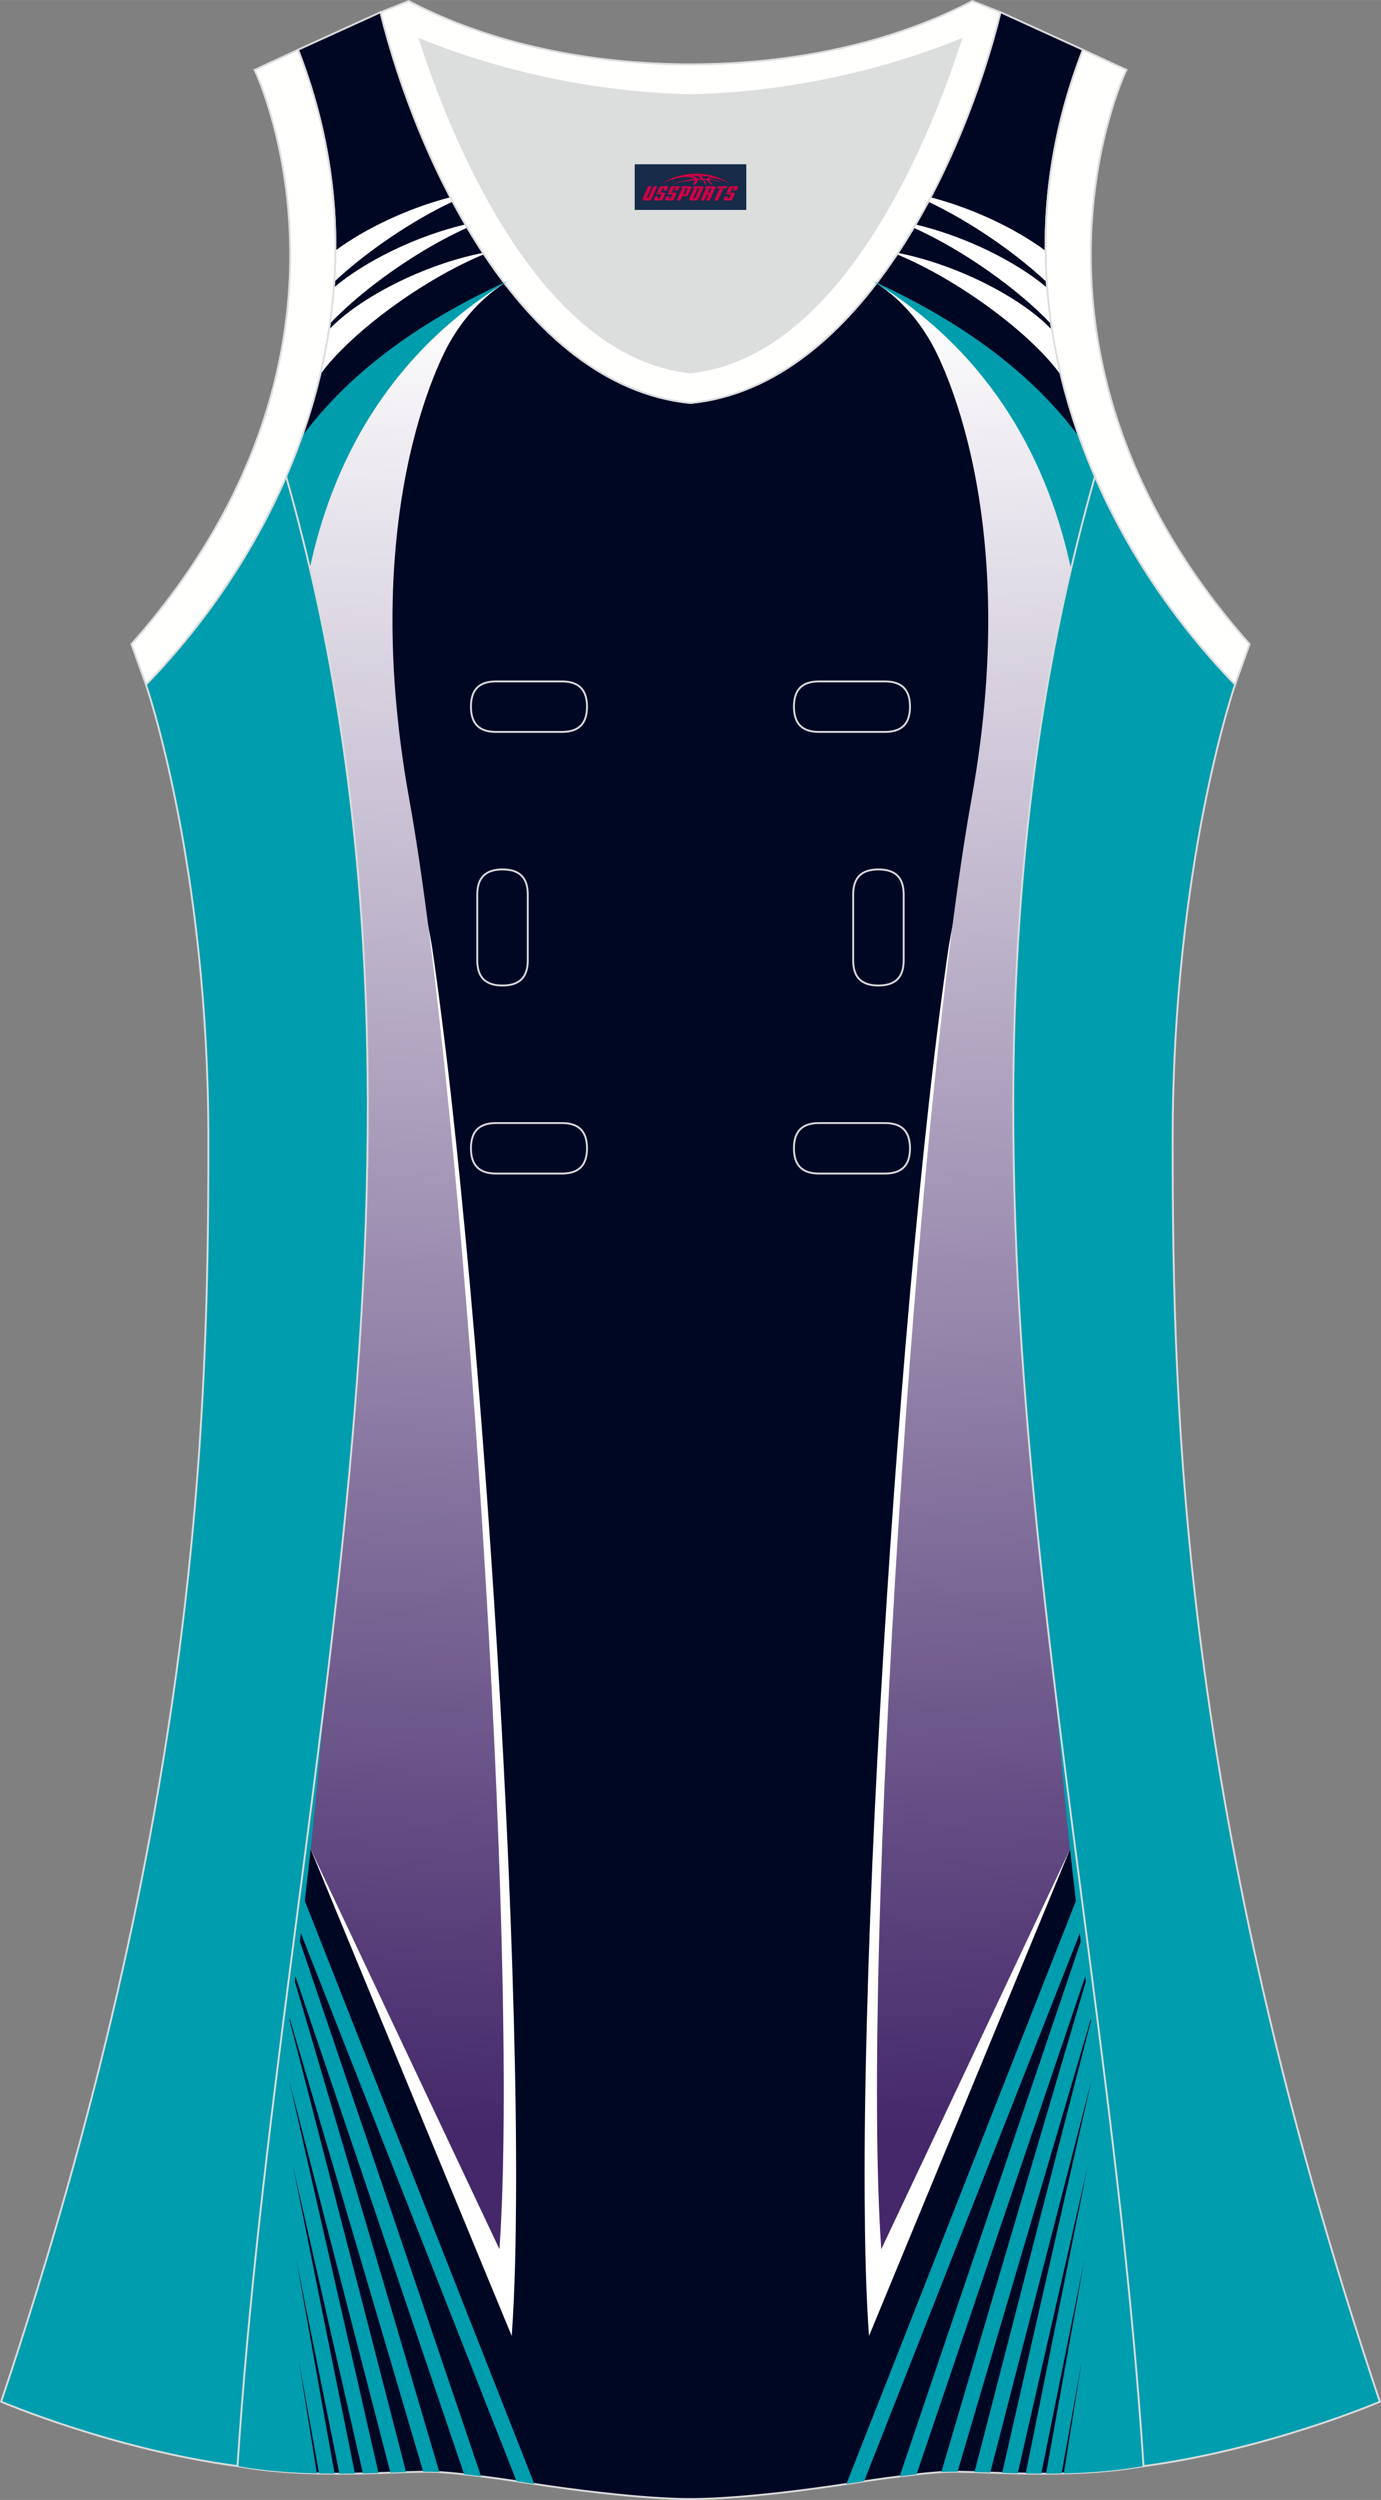 <?xml version="1.0" encoding="utf-8"?>
<!-- Generator: Adobe Illustrator 24.0.1, SVG Export Plug-In . SVG Version: 6.00 Build 0)  -->
<svg xmlns="http://www.w3.org/2000/svg" xmlns:xlink="http://www.w3.org/1999/xlink" version="1.1" id="图层_1" x="0px" y="0px" width="297.02px" height="537.6px" viewBox="0 0 297.02 537.59" enable-background="new 0 0 297.02 537.59" xml:space="preserve">
<rect x="0" y="0" width="297.02" height="537.59" fill="#808080" stroke="none"/>
<g>
	<path fill="#000723" stroke="#DCDDDD" stroke-width="0.4" stroke-miterlimit="22.926" d="M148.5,537.39   c0,0,10.9,0.28,34.98-3.45c0,0,12.74-2.03,19.79-2.38c7.05-0.34,26.09,1.74,42.67-1.25c-9.3-142.69-51.34-284.14-10.46-427.83   c-11.94-27.53-15.15-59.46-2.56-91.78l-17.74-8.08c-7.69,31.39-30.1,80.3-66.52,84.01l-0.15-0.01l-0.15,0.01   c-36.42-3.71-58.83-52.62-66.52-84.01L64.09,10.7c12.59,32.31,9.37,64.25-2.56,91.78c40.88,143.69-1.16,285.14-10.46,427.83   c16.57,3,35.62,0.91,42.67,1.25s19.79,2.38,19.79,2.38C137.61,537.66,148.5,537.39,148.5,537.39z"/>
	<g>
		<path fill="#FFFFFF" d="M104.1,54.67c-0.07-0.1-0.13-0.2-0.2-0.3c-12.61,2.48-26.48,9.5-33.15,16.51    c-0.5,3.24-1.13,6.45-1.88,9.62l-0.01,0.05C75.28,71.64,90.88,60.12,104.1,54.67z"/>
		<path fill="#FFFFFF" d="M100.51,48.94c-0.14-0.23-0.27-0.46-0.41-0.69c-10.5,2.47-21.52,7.85-28.31,13.59    c-0.2,2.61-0.48,5.2-0.85,7.77C78.09,62.07,89.86,53.74,100.51,48.94z"/>
		<path fill="#FFFFFF" d="M97.36,43.34c-0.17-0.31-0.33-0.62-0.49-0.93c-8.99,2.31-18.22,6.66-24.73,11.47    c-0.02,2.25-0.1,4.49-0.25,6.71C78.76,54.16,88.38,47.57,97.36,43.34z"/>
		<path fill="#FFFFFF" d="M193.11,54.38c-0.07,0.1-0.14,0.21-0.2,0.31c13.2,5.46,28.77,16.96,35.18,25.86l-0.12-0.67    c-0.69-2.96-1.26-5.95-1.73-8.96C219.6,63.9,205.73,56.87,193.11,54.38z"/>
		<path fill="#FFFFFF" d="M196.91,48.27c-0.14,0.23-0.27,0.47-0.41,0.7c10.65,4.8,22.43,13.15,29.55,20.69    c-0.37-2.58-0.66-5.17-0.86-7.79C218.42,56.13,207.41,50.75,196.91,48.27z"/>
		<path fill="#FFFFFF" d="M200.14,42.43c-0.16,0.31-0.33,0.63-0.5,0.94c8.98,4.24,18.59,10.84,25.45,17.26    c-0.15-2.23-0.23-4.47-0.25-6.72C218.35,49.1,209.14,44.74,200.14,42.43z"/>
	</g>
	<path fill="#DCDDDD" d="M90.33,8.49c6.35,19.72,25.2,68.13,58.18,71.59c32.98-3.46,51.83-51.87,58.18-71.59   c-9.72,3.99-31.2,11.39-58.18,11.98C121.53,19.87,100.05,12.48,90.33,8.49z"/>
	<path fill="#FFFFFF" d="M77.61,195.68c4.74,65.41-2.64,130.51-11.05,195.64l0.26,6.34l43.24,104.67   c0.69-9.82,0.87-19.77,0.93-29.62c0.07-12.69-0.13-25.4-0.47-38.09c-0.79-30.14-2.32-60.3-4.26-90.37   c-1.9-29.54-4.21-59.09-7.14-88.52c-1.24-12.48-2.6-24.96-4.19-37.4c-0.61-4.78-1.25-9.57-1.95-14.35   c-0.73-5-6.34-31.19-7.23-36.14C81.44,170.4,82.14,193.58,77.61,195.68z"/>
	<path fill="#FFFFFF" d="M211.21,167.85c-0.89,4.95-6.51,31.14-7.23,36.14c-0.7,4.78-1.33,9.57-1.95,14.35   c-1.59,12.44-2.95,24.92-4.19,37.4c-2.93,29.43-5.24,58.98-7.14,88.52c-1.94,30.07-3.47,60.23-4.26,90.37   c-0.34,12.69-0.54,25.4-0.47,38.09c0.06,9.85,0.24,19.8,0.93,29.62l43.24-104.67l0.26-6.34c-8.41-65.13-15.79-130.23-11.05-195.64   C214.82,193.58,215.52,170.4,211.21,167.85z"/>
	<path fill="#009DAE" d="M51.07,530.31c4.49,0.81,9.15,1.25,13.71,1.46l-0.18-1.28l0.21,1.28c1.12,0.05,2.23,0.09,3.34,0.12   l-3.91-24.46l4.39,24.47c1.13,0.03,2.24,0.04,3.34,0.04l-8.26-46.08L73,531.95c1.14,0,2.25-0.01,3.34-0.03L63.01,465.8l15.04,66.09   c1.15-0.02,2.27-0.05,3.35-0.09l-19.24-84.52l21.8,84.44c1.19-0.04,2.32-0.08,3.38-0.11L61.4,431.07   C57.16,464.11,53.23,497.18,51.07,530.31L51.07,530.31z M91.02,531.52L61.41,431c0.35-2.71,0.7-5.42,1.05-8.13L94.49,531.6   c-0.27-0.02-0.53-0.03-0.79-0.04C92.94,531.52,92.04,531.51,91.02,531.52L91.02,531.52z M99.82,532.08L62.56,422.11   c0.32-2.5,0.65-4.99,0.97-7.49l39.94,117.9C102.27,532.36,101.04,532.22,99.82,532.08L99.82,532.08z M111.1,533.57L63.72,413.19   l0.89-6.83l50.32,127.8c-0.47-0.07-0.94-0.14-1.43-0.22C113.5,533.94,112.58,533.79,111.1,533.57z"/>
	<path fill="#009DAE" d="M245.88,530.31c-4.49,0.81-9.15,1.25-13.71,1.46l0.18-1.28l-0.21,1.28c-1.12,0.05-2.23,0.09-3.34,0.12   l3.91-24.46l-4.39,24.47c-1.13,0.03-2.24,0.04-3.34,0.04l8.26-46.08l-9.29,46.08c-1.14,0-2.25-0.01-3.34-0.03l13.33-66.12   l-15.05,66.08c-1.15-0.02-2.27-0.05-3.35-0.09l19.24-84.52l-21.8,84.44c-1.19-0.04-2.32-0.08-3.38-0.11l25.95-100.54   C239.8,464.11,243.72,497.18,245.88,530.31L245.88,530.31z M205.94,531.52l29.61-100.53c-0.35-2.71-0.7-5.42-1.05-8.13   l-32.04,108.73c0.27-0.02,0.53-0.03,0.79-0.04C204,531.52,204.91,531.51,205.94,531.52L205.94,531.52z M197.13,532.08l37.27-109.97   c-0.32-2.5-0.65-4.99-0.97-7.49l-39.94,117.89C194.67,532.36,195.92,532.22,197.13,532.08L197.13,532.08z M185.85,533.57   l47.39-120.38l-0.89-6.83l-50.32,127.8c0.47-0.07,0.95-0.14,1.43-0.22C183.46,533.94,184.37,533.79,185.85,533.57z"/>
	<path fill="#FFFFFD" stroke="#DCDDDD" stroke-width="0.4" d="M81.84,2.63c7.69,31.39,30.1,80.3,66.52,84.01   c0.05,0,0.1-0.01,0.15-0.01c0.05,0,0.1,0.01,0.15,0.01c36.42-3.71,58.83-52.62,66.52-84.01l-6.05-2.41   c-17.68,9.28-39.1,13.6-60.62,13.61c-21.52-0.01-42.94-4.33-60.62-13.61L81.84,2.63L81.84,2.63z M148.5,80.07   C115.52,76.61,96.67,28.2,90.32,8.48c9.72,3.99,31.2,11.39,58.18,11.98c26.98-0.59,48.46-7.98,58.18-11.98   C200.34,28.21,181.49,76.61,148.5,80.07z"/>
	
		<linearGradient id="SVGID_1_" gradientUnits="userSpaceOnUse" x1="-9115.066" y1="-327.514" x2="-9094.342" y2="-722.971" gradientTransform="matrix(-1 0 0 1 -8895.317 785.087)">
		<stop offset="0" style="stop-color:#44286A"/>
		<stop offset="1" style="stop-color:#FFFFFF"/>
	</linearGradient>
	<path fill="url(#SVGID_1_)" d="M233.19,110.66c-24.44,92.91-15.09,184.9-3.27,276.93l0.22,10.07l-40.6,86.02l0,0   c-4.41-63.33,7.76-247.41,19.42-311.94l0,0c11.66-64.53-8.83-98.31-8.83-98.31l0,0c-1.29-2.2-4.95-8.35-12.1-12.82   c12.04,6.09,27.82,17.84,38.58,28.89L233.19,110.66z"/>
	
		<linearGradient id="SVGID_2_" gradientUnits="userSpaceOnUse" x1="-671.32" y1="-327.513" x2="-650.595" y2="-722.969" gradientTransform="matrix(1 0 0 1 748.526 785.087)">
		<stop offset="0" style="stop-color:#44286A"/>
		<stop offset="1" style="stop-color:#FFFFFF"/>
	</linearGradient>
	<path fill="url(#SVGID_2_)" d="M63.77,110.66c24.44,92.91,15.09,184.9,3.27,276.93l-0.22,10.07l40.6,86.02l0,0   c4.41-63.33-7.76-247.41-19.42-311.94l0,0c-11.66-64.53,8.83-98.31,8.83-98.31l0,0c1.29-2.2,4.95-8.35,12.1-12.82   C96.9,66.7,81.12,78.46,70.35,89.51L63.77,110.66z"/>
	<path fill="#009DAD" d="M232.1,93.97c1.02,2.88,2.14,5.71,3.35,8.5c-0.01,0.02-0.01,0.03-0.01,0.05c-0.01-0.02-0.01-0.03-0.02-0.05   c-1.87,6.58-3.57,13.15-5.1,19.72c-4.64-21.69-16.17-45.59-42.58-61.76C211.02,71.05,224.16,83.26,232.1,93.97L232.1,93.97z    M227.13,365.43c4.33,35.54,9.4,71.06,13.42,106.64C235.42,442.32,230.32,405.86,227.13,365.43z"/>
	<path fill="#FFFFFE" stroke="#DCDDDD" stroke-width="0.4" d="M232.92,10.7c-20.31,52.12,0.51,103.25,32.71,136.51l3.12-8.7   c-54.5-61.54-27.73-120.98-26.47-123.49L232.92,10.7z"/>
	<path fill="#009DAF" stroke="#DCDDDD" stroke-width="0.4" stroke-miterlimit="22.926" d="M265.64,147.21   c0,0-13.43,38.68-13.43,97.97s1.97,144.19,44.56,271.29c0,0-24.02,10.29-50.82,13.85c-9.3-142.69-51.34-284.14-10.46-427.83   C242.81,119.35,253.39,134.58,265.64,147.21z"/>
	<path fill="#009DAD" d="M64.85,93.97c-1.02,2.88-2.14,5.71-3.35,8.5c0,0.02,0.01,0.03,0.01,0.05c0.01-0.02,0.01-0.03,0.02-0.05   c1.87,6.58,3.56,13.15,5.1,19.72c4.64-21.69,16.17-45.59,42.58-61.76C85.93,71.05,72.79,83.26,64.85,93.97L64.85,93.97z    M69.82,365.43c-4.33,35.54-9.41,71.06-13.42,106.64C61.52,442.32,66.63,405.86,69.82,365.43z"/>
	<path fill="#009DAF" stroke="#DCDDDD" stroke-width="0.4" stroke-miterlimit="22.926" d="M31.39,147.2   c0,0,13.43,38.68,13.43,97.97S42.84,389.36,0.25,516.46c0,0,24.02,10.29,50.83,13.85c9.3-142.69,51.34-284.14,10.46-427.83   C54.22,119.35,43.63,134.57,31.39,147.2z"/>
	<path fill="#FFFFFE" stroke="#DCDDDD" stroke-width="0.4" d="M64.1,10.7c20.31,52.12-0.51,103.25-32.71,136.51l-3.12-8.7   C82.78,76.98,56,17.54,54.75,15.03L64.1,10.7z"/>
	
	<g>
		<path fill="none" stroke="#DCDDDD" stroke-width="0.4" stroke-miterlimit="22.926" d="M176.16,146.53c-3.64,0-5.4,1.77-5.4,5.43    c0,3.65,1.77,5.43,5.4,5.43h14.16c3.64,0,5.4-1.78,5.4-5.43s-1.77-5.43-5.4-5.43H176.16z"/>
		<path fill="none" stroke="#DCDDDD" stroke-width="0.4" stroke-miterlimit="22.926" d="M106.69,146.53c-3.64,0-5.4,1.77-5.4,5.43    c0,3.65,1.77,5.43,5.4,5.43h14.16c3.64,0,5.4-1.78,5.4-5.43s-1.77-5.43-5.4-5.43H106.69z"/>
		<path fill="none" stroke="#DCDDDD" stroke-width="0.4" stroke-miterlimit="22.926" d="M176.16,241.5c-3.64,0-5.4,1.78-5.4,5.43    s1.77,5.43,5.4,5.43h14.16c3.64,0,5.4-1.78,5.4-5.43s-1.77-5.43-5.4-5.43H176.16z"/>
		<path fill="none" stroke="#DCDDDD" stroke-width="0.4" stroke-miterlimit="22.926" d="M106.69,241.5c-3.64,0-5.4,1.78-5.4,5.43    s1.77,5.43,5.4,5.43h14.16c3.64,0,5.4-1.78,5.4-5.43s-1.77-5.43-5.4-5.43H106.69z"/>
		<path fill="none" stroke="#DCDDDD" stroke-width="0.4" stroke-miterlimit="22.926" d="M102.65,206.52c0,3.64,1.77,5.4,5.43,5.4    c3.65,0,5.43-1.77,5.43-5.4v-14.16c0-3.64-1.78-5.4-5.43-5.4s-5.43,1.77-5.43,5.4V206.52z"/>
		<path fill="none" stroke="#DCDDDD" stroke-width="0.4" stroke-miterlimit="22.926" d="M194.36,192.36c0-3.64-1.78-5.4-5.43-5.4    s-5.43,1.77-5.43,5.4v14.16c0,3.64,1.78,5.4,5.43,5.4s5.43-1.77,5.43-5.4V192.36z"/>
	</g>
</g>
<g id="tag_logo">
	<rect y="35.32" fill="#162B48" width="24" height="9.818" x="136.51"/>
	<g>
		<path fill="#D30044" d="M152.47,38.51l0.005-0.011c0.131-0.311,1.085-0.262,2.351,0.071c0.715,0.24,1.44,0.54,2.193,0.9    c-0.218-0.147-0.447-0.289-0.682-0.42l0.011,0.005l-0.011-0.005c-1.478-0.845-3.218-1.418-5.1-1.62    c-1.282-0.115-1.658-0.082-2.411-0.055c-2.449,0.142-4.68,0.905-6.458,2.095c1.26-0.638,2.722-1.075,4.195-1.336    c1.467-0.18,2.476-0.033,2.771,0.344c-1.691,0.175-3.469,0.633-4.555,1.075c1.156-0.338,2.967-0.665,4.647-0.813    c0.016,0.251-0.115,0.567-0.415,0.96h0.475c0.376-0.382,0.584-0.725,0.595-1.004c0.333-0.022,0.66-0.033,0.971-0.033    C151.3,38.95,151.51,39.3,151.71,39.69h0.262c-0.125-0.344-0.295-0.687-0.518-1.036c0.207,0,0.393,0.005,0.567,0.011    c0.104,0.267,0.496,0.66,1.058,1.025h0.245c-0.442-0.365-0.753-0.753-0.835-1.004c1.047,0.065,1.696,0.224,2.885,0.513    C154.29,38.77,153.55,38.6,152.47,38.51z M150.03,38.42c-0.164-0.295-0.655-0.485-1.402-0.551    c0.464-0.033,0.922-0.055,1.364-0.055c0.311,0.147,0.589,0.344,0.84,0.589C150.57,38.4,150.3,38.41,150.03,38.42z M152.01,38.47c-0.224-0.016-0.458-0.027-0.715-0.044c-0.147-0.202-0.311-0.398-0.502-0.6c0.082,0,0.164,0.005,0.24,0.011    c0.72,0.033,1.429,0.125,2.138,0.273C152.5,38.07,152.12,38.23,152.01,38.47z"/>
		<path fill="#D30044" d="M139.43,40.05L138.26,42.6C138.08,42.97,138.35,43.11,138.83,43.11l0.873,0.005    c0.115,0,0.251-0.049,0.327-0.175l1.342-2.891H140.59L139.37,42.68H139.2c-0.147,0-0.185-0.033-0.147-0.125l1.156-2.504H139.43L139.43,40.05z M141.29,41.4h1.271c0.36,0,0.584,0.125,0.442,0.425L142.53,42.86C142.43,43.08,142.16,43.11,141.93,43.11H141.01c-0.267,0-0.442-0.136-0.349-0.333l0.235-0.513h0.742L141.46,42.64C141.44,42.69,141.48,42.7,141.54,42.7h0.18    c0.082,0,0.125-0.016,0.147-0.071l0.376-0.813c0.011-0.022,0.011-0.044-0.055-0.044H141.12L141.29,41.4L141.29,41.4z M142.11,41.33h-0.78l0.475-1.025c0.098-0.218,0.338-0.256,0.578-0.256H143.83L143.44,40.89L142.66,41.01l0.262-0.562H142.63c-0.082,0-0.12,0.016-0.147,0.071L142.11,41.33L142.11,41.33z M143.7,41.4L143.53,41.77h1.069c0.06,0,0.06,0.016,0.049,0.044    L144.27,42.63C144.25,42.68,144.21,42.7,144.13,42.7H143.95c-0.055,0-0.104-0.011-0.082-0.06l0.175-0.376H143.3L143.07,42.78C142.97,42.97,143.15,43.11,143.42,43.11h0.916c0.24,0,0.502-0.033,0.605-0.251l0.475-1.031c0.142-0.3-0.082-0.425-0.442-0.425H143.7L143.7,41.4z M144.51,41.33l0.371-0.818c0.022-0.055,0.06-0.071,0.147-0.071h0.295L145.06,41l0.791-0.115l0.387-0.845H144.79c-0.24,0-0.48,0.038-0.578,0.256L143.74,41.33L144.51,41.33L144.51,41.33z M146.91,41.79h0.278c0.087,0,0.153-0.022,0.202-0.115    l0.496-1.075c0.033-0.076-0.011-0.12-0.125-0.12H146.36l0.431-0.431h1.522c0.355,0,0.485,0.153,0.393,0.355l-0.676,1.445    c-0.06,0.125-0.175,0.333-0.644,0.327l-0.649-0.005L146.3,43.11H145.52l1.178-2.558h0.785L146.91,41.79L146.91,41.79z     M149.5,42.6c-0.022,0.049-0.06,0.076-0.142,0.076h-0.191c-0.082,0-0.109-0.027-0.082-0.076l0.944-2.051h-0.785l-0.987,2.138    c-0.125,0.273,0.115,0.415,0.453,0.415h0.72c0.327,0,0.649-0.071,0.769-0.322l1.085-2.384c0.093-0.202-0.06-0.355-0.415-0.355    h-1.533l-0.431,0.431h1.38c0.115,0,0.164,0.033,0.131,0.104L149.5,42.6L149.5,42.6z M152.22,41.47h0.278    c0.087,0,0.158-0.022,0.202-0.115l0.344-0.753c0.033-0.076-0.011-0.12-0.125-0.12h-1.402l0.425-0.431h1.527    c0.355,0,0.485,0.153,0.393,0.355l-0.529,1.124c-0.044,0.093-0.147,0.18-0.393,0.18c0.224,0.011,0.256,0.158,0.175,0.327    l-0.496,1.075h-0.785l0.54-1.167c0.022-0.055-0.005-0.087-0.104-0.087h-0.235L151.45,43.11h-0.785l1.178-2.558h0.785L152.22,41.47L152.22,41.47z M154.79,40.56L153.61,43.11h0.785l1.184-2.558H154.79L154.79,40.56z M156.3,40.49l0.202-0.431h-2.1l-0.295,0.431    H156.3L156.3,40.49z M156.28,41.4h1.271c0.36,0,0.584,0.125,0.442,0.425l-0.475,1.031c-0.104,0.218-0.371,0.251-0.605,0.251    h-0.916c-0.267,0-0.442-0.136-0.349-0.333l0.235-0.513h0.742L156.45,42.64c-0.022,0.049,0.022,0.06,0.082,0.06h0.18    c0.082,0,0.125-0.016,0.147-0.071l0.376-0.813c0.011-0.022,0.011-0.044-0.049-0.044h-1.069L156.28,41.4L156.28,41.4z     M157.09,41.33H156.31l0.475-1.025c0.098-0.218,0.338-0.256,0.578-0.256h1.451l-0.387,0.845l-0.791,0.115l0.262-0.562h-0.295    c-0.082,0-0.12,0.016-0.147,0.071L157.09,41.33z"/>
	</g>
</g>
</svg>